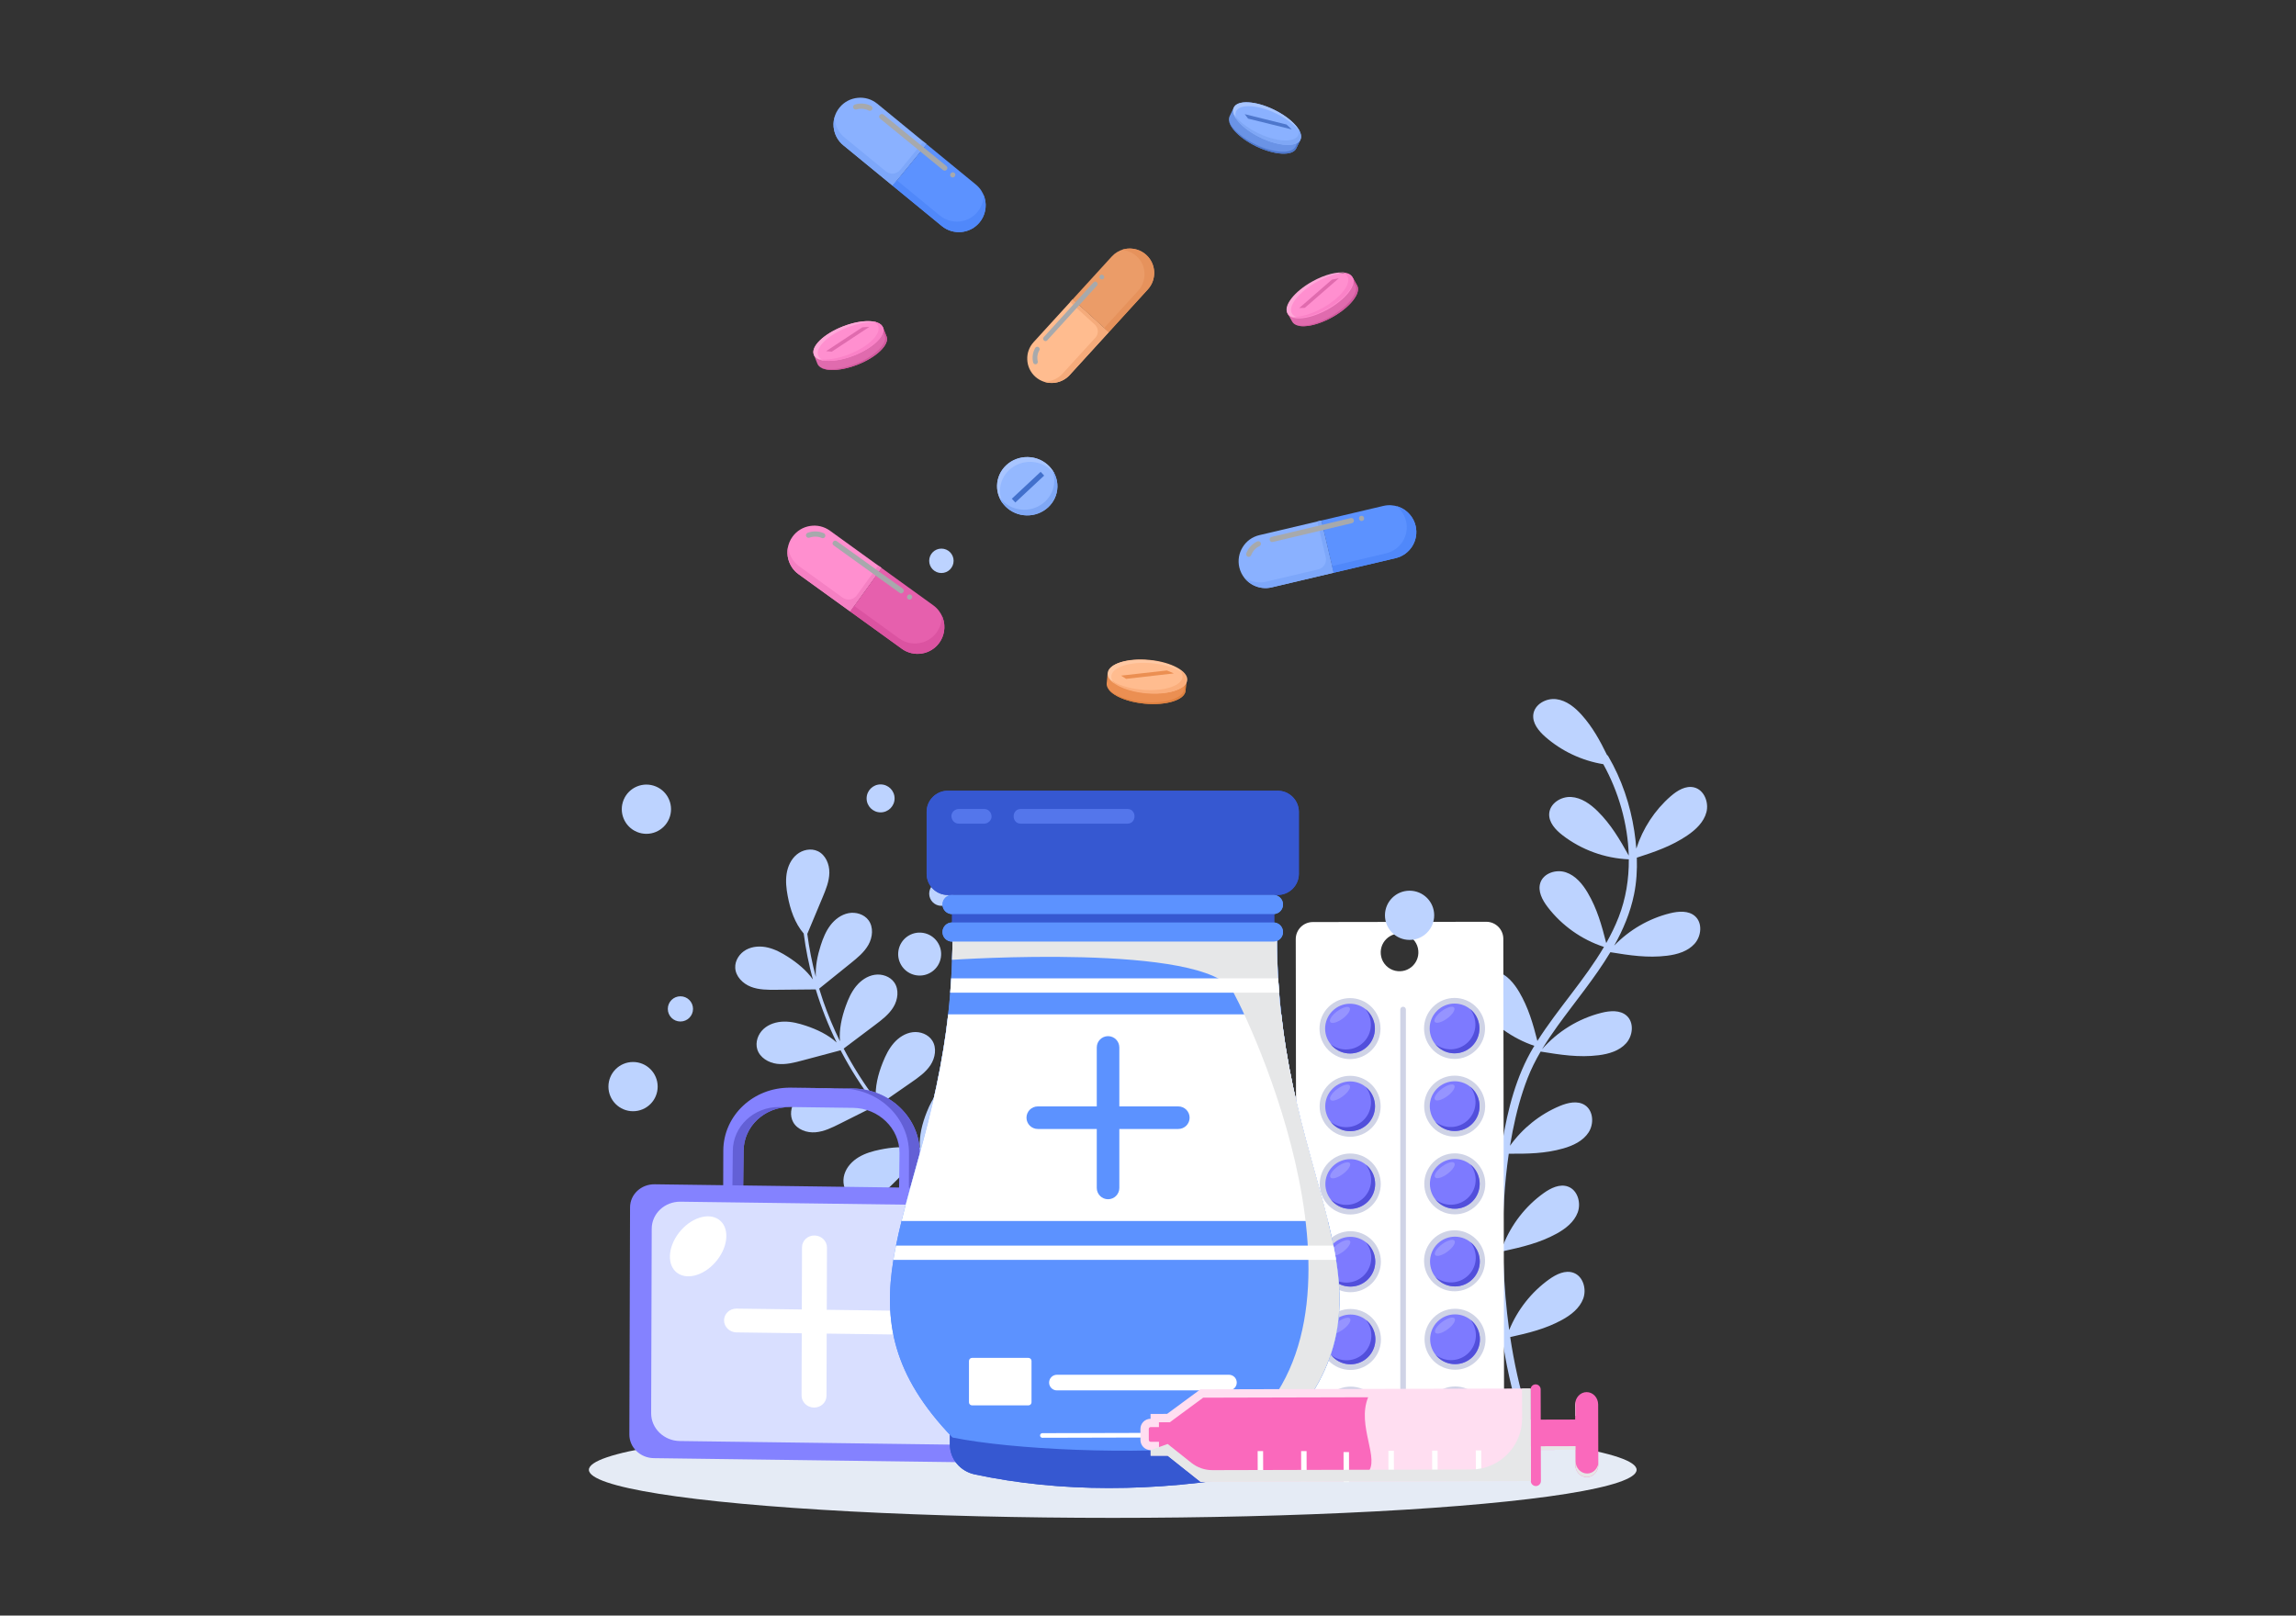 <?xml version="1.0" encoding="utf-8"?>
<svg xmlns="http://www.w3.org/2000/svg" enable-background="new 0 0 1364 960" id="Layer_1" version="1.1" viewBox="0 0 1364 960" x="0px" y="0px">
<rect x="0" y="0" width="1364" height="960" fill="#333333" stroke="none"/>
<ellipse cx="546.497" cy="566.987" fill="#BDD3FF" rx="12.767" ry="12.767" transform="matrix(0.16 -0.987 0.987 0.16 -100.708 1015.606)"/>
<path d="M552.01,531.012c0-4.006,3.247-7.253,7.253-7.253s7.253,3.248,7.253,7.253c0,4.006-3.248,7.253-7.253,7.253&#xD;&#xA;	S552.01,535.018,552.01,531.012z" fill="#BDD3FF"/>
<path d="M552.01,333.246c0-4.006,3.247-7.253,7.253-7.253s7.253,3.248,7.253,7.253c0,4.006-3.248,7.254-7.253,7.254&#xD;&#xA;	S552.01,337.252,552.01,333.246z" fill="#BDD3FF"/>
<path d="M845.25,769.966c0.087-6.098,6.528-10.61,12.612-10.471c6.084,0.138,11.579,3.725,16.097,7.834&#xD;&#xA;	c7.308,6.646,12.54,14.25,17.656,22.436c-1.219-9.08-2.108-18.203-2.709-27.322c-0.397-6.031-0.66-12.076-0.794-18.126&#xD;&#xA;	c-13.712-0.288-27.32-4.76-38.506-12.701c-4.24-3.011-8.469-7.206-8.381-12.404c0.102-6.074,6.543-10.586,12.617-10.464&#xD;&#xA;	c6.074,0.122,11.549,3.681,16.049,7.762c7.554,6.853,12.873,14.741,18.147,23.236c-0.2-18.649,0.912-37.322,3.637-55.758&#xD;&#xA;	c-13.273-2.543-25.772-9.053-35.413-18.528c-3.709-3.644-7.221-8.457-6.31-13.576c1.064-5.98,8.14-9.414,14.117-8.329&#xD;&#xA;	c5.977,1.083,10.82,5.464,14.615,10.208c6.15,7.685,10.091,15.992,13.829,24.854c3.179-19.388,8.251-39.207,18.362-56.12&#xD;&#xA;	c0.21-0.352,0.437-0.695,0.65-1.045c-12.946-4.373-24.55-12.672-32.832-23.546c-3.151-4.137-5.939-9.402-4.307-14.338&#xD;&#xA;	c1.908-5.768,9.401-8.156,15.162-6.23c5.761,1.925,9.928,6.953,13.007,12.189c5.426,9.226,8.162,18.807,10.772,29.025&#xD;&#xA;	c12.212-19.218,28.021-36.267,39.553-55.874c-13.215-4.311-25.077-12.7-33.502-23.761c-3.151-4.136-5.94-9.401-4.307-14.338&#xD;&#xA;	c1.907-5.767,9.4-8.155,15.161-6.229c5.761,1.925,9.929,6.953,13.008,12.189c5.572,9.474,8.307,19.322,10.981,29.851&#xD;&#xA;	c2.795-4.951,5.306-10.071,7.4-15.442c4.24-10.875,6.11-22.552,6.022-34.32c-14.21-0.576-28.21-5.658-39.453-14.372&#xD;&#xA;	c-4.109-3.185-8.16-7.555-7.854-12.746c0.357-6.064,6.983-10.302,13.045-9.925c6.063,0.377,11.385,4.162,15.708,8.428&#xD;&#xA;	c7.93,7.824,13.143,16.767,18.514,26.399c-0.537-18.987-6.121-38.087-15.124-54.319c-12.733-2.089-24.867-7.797-34.546-16.337&#xD;&#xA;	c-3.899-3.441-7.663-8.059-7.028-13.219c0.742-6.03,7.625-9.837,13.651-9.075c6.026,0.763,11.097,4.878,15.14,9.412&#xD;&#xA;	c6.45,7.231,10.796,15.178,14.943,23.675c0.295,0.192,0.564,0.459,0.782,0.83c7.972,13.643,13.096,28.871,15.48,44.473&#xD;&#xA;	c0.525,3.441,0.928,6.917,1.2,10.407c3.822-11.957,10.934-22.859,20.404-31.105c3.921-3.415,8.994-6.541,14.026-5.236&#xD;&#xA;	c5.88,1.526,8.753,8.847,7.208,14.721c-1.544,5.875-6.29,10.362-11.313,13.778c-9.371,6.369-19.333,9.759-30.028,13.222&#xD;&#xA;	c0.248,7.343-0.187,14.702-1.665,21.89c-2.237,10.885-6.471,20.886-11.783,30.363c8.976-9.331,20.609-16.1,33.182-19.208&#xD;&#xA;	c5.048-1.248,10.987-1.716,14.87,1.743c4.534,4.041,3.749,11.866-0.306,16.389c-4.055,4.522-10.325,6.348-16.354,7.095&#xD;&#xA;	c-11.553,1.428-22.227-0.227-33.665-2.09c-9.214,15.375-21.025,29.462-31.389,43.853c-3.262,4.53-6.372,9.118-9.219,13.85&#xD;&#xA;	c9.223-10.613,21.751-18.319,35.398-21.713c5.046-1.254,10.985-1.73,14.872,1.724c4.54,4.036,3.765,11.862-0.285,16.389&#xD;&#xA;	c-4.049,4.528-10.317,6.363-16.345,7.116c-11.813,1.477-22.712-0.274-34.451-2.172c-2.979,5.078-5.633,10.336-7.793,15.902&#xD;&#xA;	c-3.95,10.18-6.738,20.796-8.853,31.497c-0.563,2.846-1.072,5.702-1.544,8.566c7.409-10.376,17.728-18.672,29.49-23.604&#xD;&#xA;	c4.795-2.011,10.592-3.387,14.959-0.567c5.104,3.295,5.533,11.148,2.222,16.24c-3.311,5.093-9.224,7.864-15.067,9.529&#xD;&#xA;	c-10.794,3.077-21.222,3.195-32.343,3.129c-2.66,18.012-3.626,36.308-3.402,54.513c4.835-12.397,13.309-23.364,24.136-31.105&#xD;&#xA;	c4.23-3.024,9.578-5.652,14.462-3.871c5.706,2.081,7.867,9.643,5.767,15.343c-2.099,5.701-7.25,9.714-12.578,12.633&#xD;&#xA;	c-10.11,5.539-20.535,7.95-31.729,10.418c0.049,2.413,0.112,4.826,0.2,7.234c0.487,13.218,1.573,26.463,3.391,39.604&#xD;&#xA;	c4.894-12.001,13.21-22.601,23.758-30.141c4.23-3.024,9.577-5.651,14.462-3.871c5.707,2.081,7.867,9.644,5.768,15.344&#xD;&#xA;	c-2.099,5.7-7.251,9.713-12.579,12.632c-9.832,5.387-19.961,7.815-30.805,10.215c2.252,14.955,5.477,29.756,9.891,44.2&#xD;&#xA;	c0.919,3.009-3.811,4.228-4.728,1.225c-4.457-14.586-7.683-29.541-9.946-44.641c-13.776-0.304-27.462-4.829-38.72-12.854&#xD;&#xA;	C849.425,779.408,845.177,775.185,845.25,769.966z" fill="#BDD3FF"/>
<path d="M580.024,647.755c-2.373-3.746-7.159-5.556-11.556-5.032c-4.397,0.525-8.365,3.102-11.285,6.433&#xD;&#xA;	c-2.919,3.332-4.895,7.383-6.545,11.496c-2.73,6.807-4.658,14.181-4.182,21.439c-7.953-7.252-15.346-15.123-22.102-23.521&#xD;&#xA;	c-0.615-0.764-1.215-1.539-1.819-2.31c6.307-4.38,12.614-8.76,18.921-13.14c4.208-2.922,8.521-5.95,11.335-10.234&#xD;&#xA;	c2.814-4.284,3.807-10.18,1.062-14.514c-2.373-3.746-7.159-5.556-11.557-5.031c-4.398,0.524-8.365,3.102-11.285,6.433&#xD;&#xA;	c-2.919,3.331-4.895,7.382-6.545,11.496c-2.816,7.021-4.781,14.647-4.132,22.125c-7.211-9.546-13.62-19.692-19.135-30.306&#xD;&#xA;	c6.22-4.683,12.439-9.366,18.66-14.05c4.092-3.082,8.286-6.274,10.934-10.662c2.647-4.389,3.414-10.318,0.505-14.544&#xD;&#xA;	c-2.515-3.653-7.366-5.277-11.74-4.584c-4.374,0.693-8.24,3.421-11.029,6.862c-2.79,3.441-4.609,7.565-6.1,11.739&#xD;&#xA;	c-2.386,6.682-4.008,13.868-3.429,20.88c-3.813-7.768-7.162-15.764-9.993-23.944c-0.838-2.422-1.614-4.863-2.359-7.314&#xD;&#xA;	c6.238-5.027,12.476-10.054,18.714-15.082c3.989-3.215,8.076-6.543,10.578-11.017c2.502-4.473,3.074-10.425,0.028-14.553&#xD;&#xA;	c-2.634-3.568-7.535-5.032-11.884-4.195c-4.349,0.836-8.124,3.69-10.798,7.221c-2.675,3.531-4.358,7.713-5.711,11.934&#xD;&#xA;	c-1.934,6.031-3.238,12.441-2.923,18.718c-2.23-8.398-3.92-16.937-5.051-25.559c3.014-7.206,6.028-14.413,9.042-21.619&#xD;&#xA;	c1.978-4.729,3.988-9.605,4.061-14.734c0.072-5.129-2.255-10.639-6.894-12.82c-4.011-1.885-9.016-0.839-12.441,1.969&#xD;&#xA;	c-3.425,2.807-5.385,7.117-6.058,11.499c-0.673,4.382-0.164,8.863,0.653,13.222c1.506,8.033,4.223,16.128,9.52,22.29&#xD;&#xA;	c0.002,0.029-0.001,0.054,0.003,0.083c1.187,9.179,3.01,18.266,5.43,27.19c-3.785-5.396-9.106-9.756-14.692-13.358&#xD;&#xA;	c-3.726-2.402-7.681-4.565-11.99-5.596c-4.309-1.031-9.037-0.841-12.928,1.273c-3.892,2.114-6.749,6.356-6.518,10.784&#xD;&#xA;	c0.267,5.123,4.488,9.359,9.262,11.228c4.774,1.869,10.045,1.846,15.168,1.798c7.803-0.072,15.606-0.146,23.408-0.219&#xD;&#xA;	c3.285,10.832,7.454,21.395,12.438,31.563c-5.129-4.674-11.689-7.78-18.328-9.994c-4.204-1.402-8.571-2.515-12.999-2.443&#xD;&#xA;	c-4.428,0.071-8.961,1.431-12.204,4.446c-3.244,3.015-4.96,7.836-3.638,12.069c1.529,4.897,6.667,7.953,11.753,8.578&#xD;&#xA;	c5.087,0.625,10.185-0.707,15.136-2.026c7.535-2.009,15.07-4.017,22.605-6.026c0.165,0.316,0.322,0.635,0.488,0.951&#xD;&#xA;	c5.448,10.336,11.738,20.22,18.771,29.54c-6.367-4.462-14.27-6.494-22.043-7.415c-4.399-0.522-8.9-0.727-13.221,0.241&#xD;&#xA;	c-4.322,0.969-8.483,3.219-11.05,6.829c-2.567,3.611-3.271,8.681-1.121,12.56c2.487,4.487,8.136,6.438,13.242,6.019&#xD;&#xA;	c5.106-0.419,9.829-2.757,14.408-5.053c7.196-3.608,14.392-7.215,21.587-10.822c0.1,0.129,0.202,0.256,0.302,0.384l-0.073,0.216&#xD;&#xA;	c0.053-0.036,0.104-0.073,0.157-0.109c6.995,8.954,14.692,17.355,23.027,25.087c-6.835-1.435-14.113-0.821-21.015,0.602&#xD;&#xA;	c-4.421,0.912-8.838,2.161-12.707,4.487s-7.172,5.839-8.497,10.153s-0.383,9.439,2.939,12.496c3.842,3.536,9.929,3.605,14.732,1.557&#xD;&#xA;	c4.804-2.048,8.622-5.826,12.314-9.517c5.245-5.243,10.489-10.486,15.734-15.728c0.185-0.128,0.37-0.257,0.555-0.385&#xD;&#xA;	c9.404,8.271,19.547,15.681,30.309,22.085c1.137,0.677,2.411-0.97,1.259-1.655c-10.581-6.296-20.552-13.562-29.806-21.654&#xD;&#xA;	c5.984-4.155,11.967-8.31,17.95-12.466c4.207-2.922,8.521-5.95,11.335-10.234C581.776,657.984,582.769,652.089,580.024,647.755z" fill="#BDD3FF"/>
<ellipse cx="661.057" cy="873.383" fill="#E5EBF5" rx="311.21" ry="28.563"/>
<path d="M546.314,715.969l-116.71-1.545l0.094-30.708c0.065-20.909,17.947-37.684,39.862-37.394l37.219,0.493&#xD;&#xA;	c21.915,0.291,39.694,17.538,39.63,38.447L546.314,715.969z M441.479,706.75l92.627,1.227l0.261-22.875&#xD;&#xA;	c0.045-14.574-12.348-26.596-27.624-26.799l-37.218-0.493c-15.276-0.202-27.741,11.491-27.785,26.065L441.479,706.75z" fill="#8482FF"/>
<path d="M506.779,646.815l-37.219-0.493c-0.591-0.008-1.167,0.045-1.753,0.062l32.577,0.431&#xD;&#xA;	c21.915,0.291,39.694,17.538,39.63,38.446l-0.094,30.624l6.394,0.084l0.095-30.708C546.472,664.352,528.694,647.105,506.779,646.815&#xD;&#xA;	z" fill="#6360D6"/>
<path d="M467.771,657.871l-4.642-0.062c-15.276-0.202-27.74,11.491-27.784,26.065l-0.261,22.875l92.628,1.227&#xD;&#xA;	l0.001-0.085l-86.232-1.142l0.26-22.875C441.783,669.865,453.311,658.549,467.771,657.871z" fill="#6360D6"/>
<path d="M623.283,719.504l-0.422,137.389c-0.021,6.999-5.985,12.594-13.321,12.497l-31.392-0.416l0.498-162.733&#xD;&#xA;	l31.392,0.416C617.374,706.753,623.304,712.505,623.283,719.504z" fill="#6360D6"/>
<path d="M600.948,718.338l-0.426,139.128c-0.021,6.519-5.575,11.729-12.408,11.638L388.4,866.459&#xD;&#xA;	c-8.039-0.107-14.537-6.41-14.514-14.079l0.414-134.961c0.023-7.669,6.559-13.8,14.598-13.693l199.714,2.645&#xD;&#xA;	C595.445,706.462,600.968,711.82,600.948,718.338z" fill="#8482FF"/>
<path d="M570.405,858.491l-166.548-2.206c-9.429-0.125-17.05-7.518-17.022-16.514l0.336-109.639&#xD;&#xA;	c0.028-8.996,7.693-16.186,17.122-16.062l166.548,2.207c9.429,0.125,17.049,7.518,17.022,16.513l-0.336,109.64&#xD;&#xA;	C587.499,851.425,579.833,858.616,570.405,858.491z" fill="#D9DFFF"/>
<path d="M529.932,778.819l-38.766-0.514l0.113-36.985c0.012-3.898-3.303-7.113-7.388-7.167&#xD;&#xA;	c-4.087-0.054-7.42,3.073-7.431,6.971l-0.113,36.986l-38.767-0.514c-4.087-0.054-7.42,3.073-7.432,6.971&#xD;&#xA;	c-0.012,3.897,3.302,7.113,7.389,7.168l38.766,0.513l-0.113,36.985c-0.012,3.898,3.302,7.113,7.389,7.167&#xD;&#xA;	c4.086,0.054,7.42-3.073,7.431-6.97l0.114-36.986l38.767,0.513c4.085,0.054,7.418-3.073,7.43-6.971&#xD;&#xA;	C537.33,782.087,534.016,778.873,529.932,778.819z" fill="#FFFFFF"/>
<path d="M426.122,748.67c6.798-8.771,7.215-19.5,0.931-23.964c-6.285-4.463-16.89-0.971-23.688,7.799&#xD;&#xA;	c-6.798,8.771-7.215,19.5-0.93,23.964C408.718,760.933,419.324,757.441,426.122,748.67z" fill="#FFFFFF"/>
<path d="M882.927,547.736l-103.025,0.162c-5.603,0.009-10.138,4.558-10.129,10.161l0.458,291.319&#xD;&#xA;	c0.02,12.444,10.123,22.517,22.568,22.497l78.25-0.123c12.444-0.019,22.517-10.123,22.497-22.568l-0.458-291.319&#xD;&#xA;	C893.079,552.262,888.53,547.727,882.927,547.736z M828.895,576.849c-4.106-0.915-7.422-4.222-8.349-8.325&#xD;&#xA;	c-1.839-8.137,5.265-15.281,13.438-13.492c4.119,0.902,7.447,4.219,8.363,8.334C844.164,571.534,837.039,578.664,828.895,576.849z" fill="#FFFFFF"/>
<path d="M789.219,624.048c-7.088-7.065-7.105-18.539-0.04-25.626c7.065-7.087,18.538-7.105,25.626-0.04&#xD;&#xA;	c7.088,7.065,7.106,18.539,0.04,25.626C807.779,631.096,796.306,631.114,789.219,624.048z" fill="#CFD3E6"/>
<path d="M791.574,621.685c-5.782-5.764-5.797-15.125-0.033-20.907c5.765-5.783,15.125-5.797,20.908-0.033&#xD;&#xA;	c5.783,5.765,5.797,15.125,0.033,20.907C806.717,627.435,797.357,627.45,791.574,621.685z" fill="#7D7AFF"/>
<path d="M812.449,600.745c-0.403-0.402-0.828-0.769-1.263-1.115c4.63,5.797,4.275,14.269-1.086,19.648&#xD;&#xA;	c-5.362,5.379-13.833,5.76-19.644,1.148c0.347,0.435,0.716,0.858,1.119,1.26c5.783,5.764,15.143,5.75,20.907-0.033&#xD;&#xA;	C818.246,615.87,818.231,606.51,812.449,600.745z" fill="#524FDB"/>
<path d="M797.641,605.274c-3.172,2.339-6.468,3.253-7.359,2.043c-0.892-1.21,0.955-4.088,4.128-6.426&#xD;&#xA;	c3.172-2.339,6.468-3.253,7.36-2.043C802.661,600.058,800.813,602.935,797.641,605.274z" fill="#9694FF"/>
<path d="M851.321,623.951c-7.088-7.065-7.105-18.539-0.04-25.626c7.065-7.088,18.538-7.106,25.626-0.04&#xD;&#xA;	s7.105,18.539,0.04,25.626C869.882,630.998,858.409,631.016,851.321,623.951z" fill="#CFD3E6"/>
<path d="M853.677,621.588c-5.782-5.764-5.797-15.125-0.033-20.907c5.765-5.783,15.125-5.797,20.907-0.033&#xD;&#xA;	c5.783,5.764,5.797,15.125,0.033,20.907C868.82,627.337,859.459,627.352,853.677,621.588z" fill="#7D7AFF"/>
<path d="M874.551,600.647c-0.403-0.402-0.828-0.769-1.263-1.115c4.63,5.797,4.275,14.269-1.086,19.647&#xD;&#xA;	c-5.363,5.379-13.833,5.76-19.644,1.148c0.347,0.435,0.716,0.858,1.118,1.26c5.783,5.765,15.143,5.75,20.908-0.033&#xD;&#xA;	C880.349,615.772,880.334,606.412,874.551,600.647z" fill="#524FDB"/>
<path d="M859.743,605.176c-3.173,2.339-6.468,3.253-7.36,2.043c-0.892-1.211,0.956-4.088,4.128-6.426&#xD;&#xA;	c3.172-2.339,6.467-3.253,7.36-2.043C864.764,599.961,862.916,602.837,859.743,605.176z" fill="#9694FF"/>
<path d="M789.291,670.222c-7.088-7.066-7.106-18.539-0.04-25.626c7.065-7.088,18.538-7.106,25.626-0.04&#xD;&#xA;	c7.088,7.065,7.106,18.538,0.04,25.626C807.852,677.269,796.378,677.287,789.291,670.222z" fill="#CFD3E6"/>
<path d="M791.646,667.858c-5.782-5.764-5.797-15.125-0.033-20.907c5.765-5.783,15.125-5.797,20.908-0.033&#xD;&#xA;	c5.783,5.764,5.797,15.125,0.033,20.907C806.79,673.608,797.429,673.623,791.646,667.858z" fill="#7D7AFF"/>
<path d="M812.521,646.918c-0.403-0.402-0.828-0.769-1.263-1.115c4.63,5.797,4.275,14.268-1.086,19.648&#xD;&#xA;	c-5.362,5.379-13.833,5.76-19.644,1.148c0.347,0.434,0.716,0.857,1.119,1.26c5.783,5.765,15.143,5.75,20.907-0.033&#xD;&#xA;	C818.319,662.043,818.304,652.682,812.521,646.918z" fill="#524FDB"/>
<path d="M797.713,651.447c-3.172,2.339-6.467,3.253-7.359,2.043c-0.892-1.211,0.956-4.088,4.128-6.426&#xD;&#xA;	c3.172-2.339,6.467-3.254,7.36-2.043C802.734,646.231,800.885,649.108,797.713,651.447z" fill="#9694FF"/>
<path d="M851.394,670.124c-7.087-7.066-7.105-18.539-0.04-25.626c7.065-7.087,18.538-7.106,25.626-0.04&#xD;&#xA;	s7.106,18.538,0.04,25.626C869.954,677.171,858.481,677.189,851.394,670.124z" fill="#CFD3E6"/>
<path d="M853.749,667.761c-5.782-5.764-5.797-15.125-0.033-20.907c5.764-5.783,15.125-5.797,20.907-0.033&#xD;&#xA;	c5.783,5.764,5.797,15.124,0.033,20.907C868.892,673.511,859.532,673.525,853.749,667.761z" fill="#7D7AFF"/>
<path d="M874.624,646.82c-0.403-0.402-0.828-0.769-1.263-1.115c4.63,5.797,4.275,14.268-1.086,19.647&#xD;&#xA;	c-5.363,5.379-13.833,5.76-19.644,1.148c0.347,0.435,0.716,0.858,1.119,1.26c5.783,5.764,15.143,5.75,20.908-0.033&#xD;&#xA;	C880.421,661.945,880.406,652.585,874.624,646.82z" fill="#524FDB"/>
<path d="M859.816,651.349c-3.172,2.338-6.467,3.253-7.36,2.043c-0.892-1.21,0.956-4.088,4.128-6.426&#xD;&#xA;	c3.172-2.339,6.467-3.254,7.36-2.043C864.836,646.134,862.988,649.011,859.816,651.349z" fill="#9694FF"/>
<path d="M789.363,716.395c-7.087-7.066-7.105-18.539-0.04-25.626c7.065-7.088,18.538-7.105,25.626-0.04&#xD;&#xA;	c7.088,7.065,7.106,18.538,0.04,25.626C807.924,723.442,796.451,723.46,789.363,716.395z" fill="#CFD3E6"/>
<path d="M791.719,714.032c-5.782-5.764-5.797-15.125-0.033-20.907c5.764-5.783,15.125-5.797,20.908-0.033&#xD;&#xA;	c5.783,5.764,5.797,15.125,0.033,20.907C806.862,719.781,797.502,719.796,791.719,714.032z" fill="#7D7AFF"/>
<path d="M812.594,693.091c-0.404-0.402-0.828-0.769-1.263-1.115c4.63,5.797,4.276,14.268-1.086,19.647&#xD;&#xA;	c-5.362,5.379-13.833,5.76-19.644,1.147c0.348,0.435,0.716,0.858,1.119,1.26c5.783,5.764,15.143,5.75,20.907-0.033&#xD;&#xA;	C818.391,708.216,818.376,698.856,812.594,693.091z" fill="#524FDB"/>
<path d="M797.785,697.62c-3.172,2.338-6.467,3.253-7.359,2.042c-0.892-1.21,0.955-4.088,4.128-6.426&#xD;&#xA;	c3.172-2.339,6.467-3.254,7.36-2.043C802.806,692.404,800.958,695.282,797.785,697.62z" fill="#9694FF"/>
<path d="M851.466,716.297c-7.087-7.066-7.105-18.539-0.04-25.626c7.065-7.088,18.539-7.105,25.626-0.04&#xD;&#xA;	c7.088,7.065,7.106,18.538,0.04,25.626C870.027,723.345,858.554,723.363,851.466,716.297z" fill="#CFD3E6"/>
<path d="M853.822,713.934c-5.782-5.764-5.797-15.125-0.033-20.907c5.765-5.783,15.125-5.797,20.907-0.033&#xD;&#xA;	c5.783,5.764,5.798,15.125,0.033,20.907C868.965,719.684,859.604,719.699,853.822,713.934z" fill="#7D7AFF"/>
<path d="M874.696,692.994c-0.403-0.402-0.828-0.769-1.263-1.115c4.63,5.797,4.276,14.268-1.086,19.647&#xD;&#xA;	c-5.363,5.379-13.833,5.76-19.644,1.148c0.347,0.435,0.716,0.858,1.119,1.26c5.783,5.764,15.143,5.75,20.908-0.033&#xD;&#xA;	C880.494,708.119,880.479,698.758,874.696,692.994z" fill="#524FDB"/>
<path d="M859.888,697.523c-3.172,2.338-6.467,3.253-7.36,2.043c-0.892-1.211,0.956-4.088,4.128-6.426&#xD;&#xA;	c3.172-2.339,6.467-3.254,7.36-2.043C864.909,692.307,863.061,695.184,859.888,697.523z" fill="#9694FF"/>
<path d="M789.436,762.568c-7.087-7.065-7.106-18.539-0.04-25.626c7.065-7.088,18.539-7.106,25.626-0.04&#xD;&#xA;	c7.088,7.065,7.106,18.539,0.04,25.626C807.997,769.615,796.524,769.633,789.436,762.568z" fill="#CFD3E6"/>
<path d="M791.792,760.205c-5.782-5.764-5.797-15.125-0.033-20.907c5.764-5.782,15.125-5.797,20.908-0.033&#xD;&#xA;	c5.783,5.765,5.797,15.125,0.033,20.908C806.935,765.954,797.574,765.969,791.792,760.205z" fill="#7D7AFF"/>
<path d="M812.666,739.265c-0.404-0.402-0.828-0.769-1.263-1.115c4.63,5.796,4.275,14.268-1.086,19.647&#xD;&#xA;	c-5.362,5.379-13.833,5.76-19.644,1.148c0.347,0.434,0.716,0.858,1.119,1.26c5.783,5.764,15.143,5.749,20.907-0.033&#xD;&#xA;	C818.464,754.39,818.449,745.029,812.666,739.265z" fill="#524FDB"/>
<path d="M797.858,743.793c-3.172,2.339-6.467,3.253-7.359,2.043c-0.892-1.211,0.955-4.088,4.128-6.426&#xD;&#xA;	c3.172-2.338,6.468-3.253,7.36-2.043C802.879,738.578,801.03,741.455,797.858,743.793z" fill="#9694FF"/>
<ellipse cx="864.332" cy="749.637" fill="#CFD3E6" rx="18.12" ry="18.12" transform="matrix(0.544 -0.839 0.839 0.544 -235.025 1066.559)"/>
<path d="M853.894,760.108c-5.782-5.765-5.797-15.125-0.033-20.908c5.764-5.782,15.125-5.797,20.907-0.033&#xD;&#xA;	c5.783,5.764,5.797,15.125,0.033,20.908C869.038,765.857,859.677,765.872,853.894,760.108z" fill="#7D7AFF"/>
<path d="M874.769,739.167c-0.404-0.402-0.828-0.769-1.263-1.115c4.63,5.796,4.276,14.268-1.086,19.647&#xD;&#xA;	c-5.363,5.379-13.833,5.76-19.644,1.148c0.347,0.435,0.716,0.858,1.119,1.26c5.783,5.764,15.143,5.749,20.908-0.033&#xD;&#xA;	C880.566,754.292,880.552,744.931,874.769,739.167z" fill="#524FDB"/>
<path d="M859.961,743.696c-3.172,2.339-6.468,3.253-7.36,2.043c-0.892-1.211,0.956-4.088,4.128-6.427&#xD;&#xA;	c3.172-2.338,6.467-3.253,7.36-2.043C864.981,738.48,863.133,741.357,859.961,743.696z" fill="#9694FF"/>
<ellipse cx="802.302" cy="795.908" fill="#CFD3E6" rx="18.121" ry="18.12" transform="matrix(1 -0.001 0.001 1 -0.821 0.829)"/>
<path d="M791.864,806.378c-5.782-5.764-5.797-15.125-0.033-20.907c5.764-5.783,15.125-5.797,20.908-0.033&#xD;&#xA;	c5.783,5.764,5.797,15.125,0.033,20.907C807.007,812.127,797.647,812.142,791.864,806.378z" fill="#7D7AFF"/>
<path d="M812.739,785.438c-0.404-0.402-0.828-0.769-1.263-1.115c4.63,5.796,4.276,14.268-1.086,19.647&#xD;&#xA;	c-5.362,5.379-13.833,5.76-19.644,1.148c0.347,0.434,0.716,0.857,1.119,1.26c5.782,5.764,15.143,5.75,20.907-0.033&#xD;&#xA;	C818.536,800.563,818.521,791.202,812.739,785.438z" fill="#524FDB"/>
<path d="M797.931,789.967c-3.172,2.339-6.467,3.253-7.359,2.043c-0.892-1.211,0.955-4.088,4.128-6.427&#xD;&#xA;	c3.172-2.338,6.468-3.253,7.36-2.043C802.951,784.751,801.103,787.628,797.931,789.967z" fill="#9694FF"/>
<path d="M851.611,808.644c-7.087-7.065-7.106-18.539-0.04-25.626c7.065-7.087,18.538-7.105,25.626-0.04&#xD;&#xA;	c7.087,7.065,7.106,18.539,0.04,25.626C870.172,815.691,858.699,815.709,851.611,808.644z" fill="#CFD3E6"/>
<path d="M853.967,806.28c-5.782-5.764-5.797-15.125-0.033-20.907c5.764-5.783,15.125-5.797,20.907-0.033&#xD;&#xA;	c5.783,5.764,5.797,15.125,0.033,20.907C869.11,812.03,859.749,812.045,853.967,806.28z" fill="#7D7AFF"/>
<path d="M874.842,785.34c-0.404-0.402-0.828-0.769-1.263-1.115c4.63,5.796,4.275,14.268-1.086,19.647&#xD;&#xA;	c-5.363,5.379-13.833,5.76-19.644,1.148c0.347,0.434,0.716,0.857,1.119,1.26c5.783,5.765,15.143,5.75,20.907-0.033&#xD;&#xA;	C880.639,800.465,880.624,791.105,874.842,785.34z" fill="#524FDB"/>
<path d="M860.033,789.869c-3.172,2.339-6.467,3.253-7.36,2.043c-0.892-1.211,0.956-4.088,4.128-6.427&#xD;&#xA;	c3.172-2.338,6.468-3.253,7.36-2.042C865.054,784.653,863.206,787.531,860.033,789.869z" fill="#9694FF"/>
<path d="M789.581,854.914c-7.088-7.065-7.106-18.539-0.04-25.626c7.065-7.087,18.538-7.105,25.626-0.04&#xD;&#xA;	c7.087,7.065,7.105,18.539,0.04,25.626C808.142,861.962,796.669,861.98,789.581,854.914z" fill="#CFD3E6"/>
<path d="M791.937,852.551c-5.782-5.764-5.797-15.125-0.033-20.907c5.764-5.783,15.125-5.797,20.908-0.033&#xD;&#xA;	c5.783,5.765,5.797,15.125,0.033,20.907C807.08,858.301,797.719,858.316,791.937,852.551z" fill="#7D7AFF"/>
<path d="M812.811,831.611c-0.404-0.402-0.828-0.769-1.263-1.115c4.63,5.796,4.276,14.268-1.086,19.647&#xD;&#xA;	c-5.362,5.379-13.833,5.76-19.644,1.148c0.347,0.435,0.716,0.858,1.119,1.26c5.783,5.764,15.143,5.75,20.907-0.033&#xD;&#xA;	C818.609,846.736,818.594,837.376,812.811,831.611z" fill="#524FDB"/>
<path d="M798.003,836.14c-3.172,2.339-6.467,3.253-7.359,2.042c-0.893-1.21,0.955-4.088,4.128-6.426&#xD;&#xA;	c3.172-2.339,6.467-3.253,7.36-2.043C803.024,830.924,801.175,833.801,798.003,836.14z" fill="#9694FF"/>
<path d="M851.684,854.817c-7.087-7.065-7.106-18.539-0.04-25.626c7.065-7.088,18.538-7.106,25.626-0.04&#xD;&#xA;	c7.087,7.065,7.105,18.539,0.04,25.626C870.244,861.864,858.771,861.882,851.684,854.817z" fill="#CFD3E6"/>
<path d="M854.039,852.454c-5.782-5.765-5.797-15.125-0.033-20.907c5.764-5.783,15.125-5.797,20.907-0.033&#xD;&#xA;	c5.783,5.764,5.797,15.125,0.033,20.907C869.182,858.203,859.822,858.218,854.039,852.454z" fill="#7D7AFF"/>
<path d="M874.914,831.513c-0.403-0.402-0.828-0.769-1.263-1.115c4.63,5.797,4.276,14.268-1.086,19.647&#xD;&#xA;	c-5.363,5.379-13.833,5.76-19.644,1.148c0.347,0.434,0.716,0.857,1.119,1.26c5.782,5.764,15.143,5.75,20.908-0.033&#xD;&#xA;	C880.711,846.638,880.697,837.278,874.914,831.513z" fill="#524FDB"/>
<path d="M860.106,836.042c-3.172,2.339-6.467,3.253-7.36,2.043c-0.892-1.211,0.956-4.088,4.128-6.426&#xD;&#xA;	c3.172-2.339,6.468-3.253,7.36-2.043C865.126,830.826,863.278,833.703,860.106,836.042z" fill="#9694FF"/>
<path d="M833.544,857.197L833.544,857.197c0.914,0,1.655-0.741,1.655-1.655V599.871c0-0.914-0.741-1.655-1.655-1.655&#xD;&#xA;	l0,0c-0.914,0-1.655,0.741-1.655,1.655v255.671C831.889,856.456,832.63,857.197,833.544,857.197z" fill="#CFD3E6"/>
<rect fill="#3658D1" height="10.258" width="191.38" x="565.602" y="540.93"/>
<path d="M745.211,876.245c-59.72,10.681-115.712,10.613-166.158-0.143c-8.496-1.812-14.751-9.05-14.751-17.737&#xD;&#xA;	v-13.657h195.467l0.001,13.831C759.769,867.156,753.693,874.728,745.211,876.245z" fill="#3658D1"/>
<path d="M758.617,854.197c-9.397,2.335-20.749,4.056-33.357,5.311c-51.713,5.195-123.593,1.926-159.402-5.311&#xD;&#xA;	c-35.808-37.268-40.945-69.253-35.108-105.558c0.467-2.802,0.963-5.633,1.547-8.492c0.963-4.757,2.072-9.631,3.298-14.592&#xD;&#xA;	c1.605-6.596,3.443-13.366,5.37-20.399c6.625-23.989,14.475-50.692,19.524-82.035c1.08-6.566,2.014-13.366,2.802-20.37&#xD;&#xA;	c0.467-4.232,0.905-8.522,1.225-12.9c0.234-2.801,0.438-5.632,0.584-8.492c0.233-3.619,0.379-7.325,0.496-11.061&#xD;&#xA;	c0.175-4.115,0.262-8.346,0.262-12.637c56.5,0.263,134.012-0.321,192.759,0c0,8.172,0.263,16.051,0.7,23.698&#xD;&#xA;	c0.175,2.86,0.38,5.691,0.613,8.492c0.35,4.378,0.788,8.697,1.255,12.9c0.759,7.033,1.692,13.804,2.743,20.37&#xD;&#xA;	c5.049,31.372,12.899,58.046,19.524,82.035c1.926,7.004,3.765,13.804,5.399,20.399c1.225,4.961,2.335,9.835,3.298,14.592&#xD;&#xA;	c0.584,2.86,1.08,5.691,1.547,8.492C799.503,784.944,794.396,816.929,758.617,854.197z" fill="#5C92FF"/>
<path d="M759.038,469.87H563.077c-6.951,0-12.585,5.634-12.585,12.585v36.761c0,6.95,5.634,12.585,12.585,12.585&#xD;&#xA;	h195.961c6.95,0,12.585-5.634,12.585-12.585v-36.761C771.622,475.504,765.988,469.87,759.038,469.87z" fill="#3658D1"/>
<path d="M788.852,725.555H535.595c1.605-6.596,3.443-13.366,5.37-20.399c6.625-23.989,14.475-50.692,19.524-82.035&#xD;&#xA;	c1.08-6.566,2.014-13.366,2.802-20.37h197.895c0.759,7.033,1.692,13.804,2.743,20.37c5.049,31.372,12.899,58.046,19.524,82.035&#xD;&#xA;	C785.379,712.159,787.217,718.959,788.852,725.555z" fill="#FFFFFF"/>
<path d="M758.609,854.209c-9.398,2.328-20.756,4.045-33.338,5.312c104.284-62.007,22.227-242.532,7.217-270.337&#xD;&#xA;	c-15.733-29.144-166.845-18.847-166.845-18.847l-0.041-0.041c0.164-4.126,0.245-8.334,0.245-12.624&#xD;&#xA;	c56.505,0.245,134.011-0.327,192.762,0C758.609,708.881,842.161,767.143,758.609,854.209z" fill="#E6E7E8"/>
<path d="M756.53,559.508H565.585c-3.135,0-5.676-2.542-5.676-5.677l0,0c0-3.135,2.542-5.677,5.676-5.677H756.53&#xD;&#xA;	c3.135,0,5.677,2.541,5.677,5.677l0,0C762.207,556.966,759.665,559.508,756.53,559.508z" fill="#5C92FF"/>
<path d="M756.53,543.154H565.585c-3.135,0-5.676-2.542-5.676-5.676l0,0c0-3.135,2.542-5.677,5.676-5.677H756.53&#xD;&#xA;	c3.135,0,5.677,2.542,5.677,5.677l0,0C762.207,540.612,759.665,543.154,756.53,543.154z" fill="#5C92FF"/>
<path d="M610.959,835.099h-33.475c-1.017,0-1.842-0.824-1.842-1.842v-24.538c0-1.017,0.825-1.842,1.842-1.842h33.475&#xD;&#xA;	c1.017,0,1.842,0.824,1.842,1.842v24.538C612.8,834.274,611.976,835.099,610.959,835.099z" fill="#FFFFFF"/>
<path d="M730.08,826.197H627.895c-2.565,0-4.645-2.08-4.645-4.645l0,0c0-2.565,2.08-4.645,4.645-4.645H730.08&#xD;&#xA;	c2.565,0,4.645,2.08,4.645,4.645l0,0C734.725,824.117,732.645,826.197,730.08,826.197z" fill="#FFFFFF"/>
<path d="M700.023,657.452h-35.055v-35.055c0-3.695-3.005-6.7-6.701-6.7c-3.695,0-6.701,3.005-6.701,6.7v35.055&#xD;&#xA;	h-35.055c-3.695,0-6.701,3.005-6.701,6.7c0,3.695,3.005,6.7,6.701,6.7h35.055v35.055c0,3.695,3.005,6.7,6.701,6.7&#xD;&#xA;	c3.695,0,6.701-3.005,6.701-6.7v-35.055h35.055c3.694,0,6.699-3.006,6.699-6.7C706.722,660.457,703.717,657.452,700.023,657.452z" fill="#5C92FF"/>
<path d="M793.696,748.639H530.75c0.467-2.802,0.963-5.633,1.547-8.492h259.852&#xD;&#xA;	C792.733,743.007,793.229,745.837,793.696,748.639z" fill="#FFFFFF"/>
<path d="M759.93,589.85H564.516c0.234-2.801,0.438-5.632,0.584-8.492h194.217&#xD;&#xA;	C759.493,584.218,759.697,587.049,759.93,589.85z" fill="#FFFFFF"/>
<path d="M584.705,480.701h-15.131c-2.281,0-4.466,2.006-4.36,4.36c0.106,2.363,1.916,4.36,4.36,4.36h15.131&#xD;&#xA;	c2.281,0,4.466-2.006,4.36-4.36C588.959,482.699,587.15,480.701,584.705,480.701z" fill="#5476EB"/>
<path d="M669.782,480.701h-63.379c-5.612,0-5.621,8.721,0,8.721h63.379&#xD;&#xA;	C675.393,489.422,675.403,480.701,669.782,480.701z" fill="#5476EB"/>
<path d="M523.735,337.51l-18.664,25.841l-30.686-22.163c-3.051-2.204-5.09-5.315-6.02-8.717l-0.018-0.013&#xD;&#xA;	c-1.214-4.482-0.493-9.449,2.449-13.523c2.579-3.571,6.366-5.752,10.401-6.387c4.031-0.666,8.28,0.218,11.851,2.797L523.735,337.51z" fill="#FF8FCF"/>
<path d="M523.735,337.51l-1.979-1.429l-12.774,17.687c-1.947,2.695-5.71,3.302-8.405,1.355l-25.806-18.638&#xD;&#xA;	c-3.051-2.204-5.09-5.315-6.02-8.717l-0.018-0.013c-0.276-1.02-0.439-2.066-0.511-3.119c-0.604,2.597-0.562,5.286,0.125,7.822&#xD;&#xA;	l0.018,0.013c0.929,3.402,2.969,6.513,6.02,8.717l30.686,22.163L523.735,337.51z" fill="#F580C3"/>
<path d="M558.027,381.938c-2.579,3.571-6.366,5.751-10.383,6.4c-4.036,0.635-8.298-0.232-11.869-2.811&#xD;&#xA;	l-30.705-22.176l18.664-25.841l30.704,22.175c5.168,3.733,7.447,9.993,6.317,15.867C560.339,377.792,559.44,379.982,558.027,381.938&#xD;&#xA;	z" fill="#E660AD"/>
<path d="M560.755,375.552c0.647-3.363,0.172-6.852-1.319-9.922c0.062,1.252-0.015,2.514-0.255,3.759&#xD;&#xA;	c-0.416,2.239-1.315,4.429-2.728,6.386c-2.579,3.571-6.366,5.752-10.383,6.4c-4.036,0.635-8.298-0.232-11.869-2.811l-26.745-19.316&#xD;&#xA;	l-2.385,3.303l30.705,22.176c3.571,2.579,7.833,3.446,11.869,2.811c4.017-0.648,7.804-2.829,10.383-6.4&#xD;&#xA;	C559.44,379.982,560.339,377.792,560.755,375.552z" fill="#DB53A1"/>
<path d="M490.254,318.8c0.271-0.837-0.114-1.652-0.913-2.001c-3.037-1.322-6.532-1.341-9.619-0.18&#xD;&#xA;	c-0.763,0.287-1.152,1.327-0.794,2.051c0.391,0.791,1.236,1.101,2.051,0.794c0.167-0.063,0.335-0.123,0.504-0.178&#xD;&#xA;	c0.008-0.003,0.029-0.009,0.047-0.015c0.029-0.007,0.174-0.05,0.187-0.053c0.328-0.086,0.659-0.156,0.994-0.211&#xD;&#xA;	c0.334-0.055,0.671-0.095,1.008-0.12c0.088-0.007,0.177-0.01,0.265-0.016c0.171,0,0.343-0.002,0.514,0.003&#xD;&#xA;	c0.676,0.02,1.344,0.107,2.006,0.241c0.08,0.022,0.16,0.041,0.24,0.062c0.172,0.047,0.343,0.098,0.512,0.154&#xD;&#xA;	c0.339,0.111,0.671,0.24,0.998,0.382C489.001,320.038,490.006,319.569,490.254,318.8z" fill="#A7A9AC"/>
<path d="M536.309,349.778c-13.084-9.411-26.169-18.822-39.253-28.232c-1.624-1.168-3.449,1.349-1.822,2.52&#xD;&#xA;	c13.085,9.411,26.169,18.822,39.253,28.232C536.111,353.466,537.936,350.949,536.309,349.778z" fill="#A7A9AC"/>
<path d="M541.277,353.505c-1.622-1.172-3.446,1.346-1.822,2.52C541.077,357.197,542.901,354.679,541.277,353.505z" fill="#A7A9AC"/>
<path d="M784.957,309.314l7.314,31.026l-36.843,8.686c-3.663,0.863-7.35,0.368-10.53-1.157l-0.021,0.005&#xD;&#xA;	c-4.183-2.016-7.466-5.814-8.619-10.704c-1.011-4.288-0.18-8.577,1.982-12.044c2.136-3.483,5.586-6.116,9.874-7.127L784.957,309.314&#xD;&#xA;	z" fill="#8AB1FF"/>
<path d="M784.957,309.314l-2.376,0.56l5.006,21.236c0.763,3.236-1.242,6.478-4.478,7.241l-30.983,7.304&#xD;&#xA;	c-3.663,0.863-7.35,0.368-10.53-1.156l-0.021,0.005c-0.952-0.458-1.849-1.021-2.693-1.656c1.568,2.157,3.628,3.885,5.995,5.026&#xD;&#xA;	l0.021-0.005c3.18,1.525,6.867,2.02,10.53,1.157l36.843-8.686L784.957,309.314z" fill="#7DA7FA"/>
<path d="M840.991,312.479c1.011,4.287,0.18,8.577-1.96,12.038c-2.162,3.466-5.608,6.12-9.895,7.131l-36.865,8.691&#xD;&#xA;	l-7.314-31.026l36.864-8.691c6.205-1.463,12.429,0.914,16.129,5.613C839.37,308.017,840.437,310.13,840.991,312.479z" fill="#5C92FF"/>
<path d="M837.95,306.236c-2.119-2.691-5.067-4.616-8.363-5.499c0.987,0.773,1.89,1.658,2.675,2.654&#xD;&#xA;	c1.42,1.781,2.487,3.894,3.041,6.243c1.011,4.287,0.18,8.577-1.96,12.038c-2.162,3.466-5.608,6.12-9.895,7.131l-32.111,7.57&#xD;&#xA;	l0.935,3.966l36.865-8.691c4.287-1.011,7.733-3.665,9.895-7.131c2.14-3.461,2.971-7.751,1.96-12.038&#xD;&#xA;	C840.437,310.13,839.371,308.017,837.95,306.236z" fill="#5088FA"/>
<path d="M748.895,322.371c-0.455-0.752-1.323-0.996-2.11-0.619c-2.988,1.43-5.29,4.06-6.433,7.153&#xD;&#xA;	c-0.282,0.765,0.249,1.739,1.03,1.943c0.854,0.223,1.641-0.214,1.943-1.03c0.062-0.167,0.126-0.334,0.195-0.498&#xD;&#xA;	c0.003-0.008,0.012-0.028,0.019-0.045c0.013-0.026,0.077-0.164,0.083-0.176c0.15-0.304,0.314-0.6,0.491-0.889&#xD;&#xA;	c0.177-0.289,0.367-0.57,0.569-0.841c0.053-0.071,0.109-0.14,0.161-0.211c0.112-0.13,0.223-0.26,0.339-0.386&#xD;&#xA;	c0.458-0.498,0.961-0.946,1.495-1.359c0.068-0.046,0.136-0.094,0.204-0.14c0.148-0.099,0.299-0.195,0.452-0.286&#xD;&#xA;	c0.306-0.183,0.621-0.35,0.943-0.504C749.01,324.13,749.313,323.063,748.895,322.371z" fill="#A7A9AC"/>
<path d="M802.463,307.841c-15.68,3.729-31.36,7.458-47.04,11.187c-1.946,0.463-1.238,3.491,0.712,3.027&#xD;&#xA;	c15.68-3.729,31.36-7.458,47.04-11.188C805.121,310.405,804.413,307.377,802.463,307.841z" fill="#A7A9AC"/>
<path d="M808.532,306.525c-1.948,0.458-1.239,3.486,0.712,3.027C811.192,309.094,810.483,306.066,808.532,306.525z" fill="#A7A9AC"/>
<path d="M550.465,85.664l-20.216,24.646l-29.267-24.006c-2.909-2.387-4.754-5.618-5.473-9.07l-0.017-0.014&#xD;&#xA;	c-0.937-4.548,0.088-9.462,3.275-13.347c2.794-3.406,6.707-5.35,10.774-5.736c4.064-0.417,8.251,0.727,11.657,3.52L550.465,85.664z" fill="#8AB1FF"/>
<path d="M550.465,85.664l-1.887-1.548l-13.837,16.869c-2.109,2.571-5.902,2.945-8.473,0.837l-24.612-20.188&#xD;&#xA;	c-2.909-2.387-4.754-5.618-5.473-9.07l-0.017-0.014c-0.213-1.035-0.311-2.089-0.318-3.145c-0.763,2.555-0.885,5.241-0.355,7.815&#xD;&#xA;	l0.017,0.014c0.718,3.453,2.563,6.683,5.473,9.07l29.267,24.006L550.465,85.664z" fill="#7DA7FA"/>
<path d="M581.963,132.115c-2.793,3.406-6.707,5.349-10.757,5.75c-4.068,0.386-8.268-0.741-11.674-3.535&#xD;&#xA;	l-29.284-24.02l20.216-24.646l29.284,24.02c4.929,4.043,6.818,10.432,5.33,16.225C584.525,128.119,583.493,130.249,581.963,132.115z" fill="#5C92FF"/>
<path d="M585.078,125.909c0.853-3.317,0.592-6.828-0.707-9.984c-0.015,1.254-0.17,2.509-0.485,3.737&#xD;&#xA;	c-0.553,2.21-1.585,4.34-3.115,6.206c-2.793,3.406-6.707,5.349-10.757,5.75c-4.067,0.386-8.268-0.741-11.673-3.535l-25.508-20.923&#xD;&#xA;	l-2.584,3.15l29.284,24.02c3.406,2.794,7.606,3.921,11.674,3.535c4.05-0.4,7.963-2.344,10.756-5.75&#xD;&#xA;	C583.493,130.249,584.525,128.119,585.078,125.909z" fill="#5088FA"/>
<path d="M518.197,64.932c0.322-0.819-0.012-1.656-0.789-2.053c-2.95-1.506-6.438-1.74-9.589-0.77&#xD;&#xA;	c-0.779,0.24-1.231,1.253-0.918,1.998c0.341,0.813,1.166,1.175,1.998,0.919c0.171-0.052,0.342-0.102,0.514-0.147&#xD;&#xA;	c0.008-0.002,0.029-0.007,0.048-0.012c0.029-0.005,0.177-0.039,0.19-0.041c0.332-0.065,0.668-0.115,1.004-0.15&#xD;&#xA;	c0.337-0.034,0.675-0.054,1.014-0.058c0.088-0.001,0.177,0.002,0.265,0c0.171,0.01,0.342,0.019,0.513,0.035&#xD;&#xA;	c0.674,0.062,1.335,0.189,1.988,0.363c0.078,0.026,0.157,0.05,0.235,0.077c0.169,0.058,0.336,0.119,0.501,0.185&#xD;&#xA;	c0.332,0.132,0.655,0.281,0.973,0.443C516.87,66.092,517.901,65.685,518.197,64.932z" fill="#A7A9AC"/>
<path d="M562.261,98.682c-12.482-10.197-24.963-20.394-37.445-30.591c-1.549-1.266-3.525,1.135-1.973,2.403&#xD;&#xA;	c12.481,10.197,24.963,20.394,37.445,30.591C561.837,102.351,563.813,99.95,562.261,98.682z" fill="#A7A9AC"/>
<path d="M566.991,102.707c-1.546-1.27-3.522,1.131-1.973,2.403C566.565,106.379,568.54,103.978,566.991,102.707z" fill="#A7A9AC"/>
<path d="M637.248,177.864l21.423,19.55l-23.214,25.44c-2.308,2.529-5.332,4.05-8.503,4.538l-0.013,0.015&#xD;&#xA;	c-4.177,0.633-8.593-0.534-11.969-3.615c-2.961-2.702-4.539-6.35-4.695-10.064c-0.184-3.713,1.056-7.462,3.757-10.423&#xD;&#xA;	L637.248,177.864z" fill="#FFBC8F"/>
<path d="M637.248,177.865l-1.497,1.64l14.663,13.381c2.234,2.039,2.393,5.504,0.354,7.738l-19.522,21.394&#xD;&#xA;	c-2.308,2.529-5.332,4.05-8.503,4.538l-0.013,0.014c-0.95,0.144-1.913,0.182-2.872,0.139c2.285,0.816,4.72,1.056,7.083,0.697&#xD;&#xA;	l0.013-0.015c3.171-0.487,6.195-2.009,8.504-4.538l23.214-25.44L637.248,177.865z" fill="#F5AB7B"/>
<path d="M680.962,151.473c2.961,2.701,4.539,6.35,4.708,10.049c0.156,3.714-1.07,7.476-3.771,10.437l-23.228,25.456&#xD;&#xA;	l-21.423-19.55l23.228-25.455c3.91-4.285,9.805-5.695,14.997-4.065C677.454,148.953,679.34,149.993,680.962,151.473z" fill="#EB9C68"/>
<path d="M675.473,148.345c-2.974-0.933-6.176-0.865-9.105,0.164c1.138,0.074,2.271,0.274,3.372,0.62&#xD;&#xA;	c1.981,0.608,3.867,1.648,5.489,3.128c2.96,2.701,4.539,6.35,4.708,10.049c0.155,3.714-1.07,7.476-3.771,10.437l-20.233,22.173&#xD;&#xA;	l2.738,2.499l23.228-25.456c2.701-2.96,3.927-6.723,3.771-10.437c-0.169-3.699-1.748-7.348-4.708-10.049&#xD;&#xA;	C679.34,149.993,677.454,148.953,675.473,148.345z" fill="#E6925C"/>
<path d="M616.865,206.188c-0.729-0.331-1.505-0.068-1.903,0.619c-1.51,2.608-1.889,5.765-1.159,8.676&#xD;&#xA;	c0.18,0.719,1.08,1.179,1.771,0.93c0.755-0.271,1.123-1.004,0.93-1.771c-0.039-0.157-0.076-0.315-0.109-0.474&#xD;&#xA;	c-0.002-0.008-0.005-0.027-0.009-0.044c-0.003-0.027-0.027-0.163-0.029-0.175c-0.043-0.305-0.073-0.612-0.088-0.92&#xD;&#xA;	c-0.015-0.308-0.017-0.616-0.004-0.924c0.003-0.08,0.01-0.161,0.013-0.241c0.018-0.155,0.034-0.31,0.056-0.464&#xD;&#xA;	c0.088-0.609,0.236-1.203,0.426-1.788c0.028-0.07,0.053-0.141,0.081-0.21c0.06-0.151,0.125-0.3,0.192-0.447&#xD;&#xA;	c0.135-0.295,0.287-0.582,0.449-0.863C617.854,207.45,617.534,206.493,616.865,206.188z" fill="#A7A9AC"/>
<path d="M649.641,167.771c-9.863,10.852-19.726,21.703-29.589,32.555c-1.224,1.347,0.862,3.258,2.089,1.908&#xD;&#xA;	c9.863-10.852,19.726-21.703,29.589-32.555C652.954,168.332,650.868,166.421,649.641,167.771z" fill="#A7A9AC"/>
<path d="M653.525,163.665c-1.228,1.344,0.859,3.254,2.089,1.908C656.841,164.23,654.754,162.319,653.525,163.665z" fill="#A7A9AC"/>
<path d="M526.682,199.948c1.873,4.756-5.806,12.235-17.153,16.705s-22.064,4.238-23.938-0.518&#xD;&#xA;	c-0.28-0.71-2.11-5.357-2.11-5.357s9.609-7.545,19.263-11.348c9.711-3.825,21.842-4.801,21.842-4.801&#xD;&#xA;	S526.411,199.262,526.682,199.948z" fill="#E06BAE"/>
<path d="M523.694,194.713c0.49,1.243,1.669,4.236,1.882,4.777c1.873,4.756-5.806,12.235-17.153,16.705&#xD;&#xA;	c-8.086,3.185-15.848,3.981-20.322,2.455c4.211,2.106,12.629,1.469,21.428-1.997c11.347-4.47,19.027-11.949,17.153-16.705&#xD;&#xA;	c-0.27-0.686-2.096-5.32-2.096-5.32S524.267,194.654,523.694,194.713z" fill="#D1589D"/>
<path d="M524.551,194.541c1.874,4.756-5.806,12.235-17.153,16.705c-11.347,4.47-22.064,4.238-23.938-0.519&#xD;&#xA;	c-1.874-4.756,5.806-12.235,17.153-16.705C511.961,189.553,522.678,189.785,524.551,194.541z" fill="#FF8FCF"/>
<path d="M486.059,211.313c-1.874-4.756,5.806-12.235,17.153-16.705c6.695-2.637,13.169-3.636,17.739-3.036&#xD;&#xA;	c-4.472-1.532-12.243-0.738-20.337,2.45c-11.347,4.47-19.027,11.949-17.153,16.705c0.768,1.95,3.024,3.138,6.199,3.555&#xD;&#xA;	C487.862,213.667,486.596,212.677,486.059,211.313z" fill="#FFA8D9"/>
<path d="M518.785,191.051c1.433,0.62,2.447,1.523,2.913,2.706c1.873,4.756-5.806,12.235-17.153,16.705&#xD;&#xA;	c-6.91,2.722-13.583,3.697-18.171,2.972c4.331,1.875,12.5,1.171,21.025-2.187c11.347-4.47,19.027-11.949,17.153-16.705&#xD;&#xA;	C523.819,192.681,521.73,191.517,518.785,191.051z" fill="#FA82C7"/>
<polygon fill="#E06BAE" points="516.506,194.195 494.116,208.976 490.781,208.656 512.278,194.492"/>
<path d="M806.246,169.661c2.487,4.466-4.135,12.896-14.79,18.829c-10.655,5.933-21.309,7.122-23.796,2.656&#xD;&#xA;	c-0.371-0.666-2.801-5.031-2.801-5.031s8.526-8.751,17.591-13.799c9.119-5.077,21.014-7.651,21.014-7.651&#xD;&#xA;	S805.887,169.017,806.246,169.661z" fill="#E06BAE"/>
<path d="M802.591,164.867c0.65,1.168,2.215,3.978,2.498,4.486c2.487,4.466-4.135,12.896-14.79,18.829&#xD;&#xA;	c-7.592,4.227-15.181,6.044-19.818,5.124c4.453,1.53,12.712-0.216,20.975-4.817c10.655-5.933,17.277-14.363,14.79-18.829&#xD;&#xA;	c-0.359-0.644-2.782-4.995-2.782-4.995S803.152,164.733,802.591,164.867z" fill="#D1589D"/>
<ellipse cx="784.126" cy="175.326" fill="#FF8FCF" rx="22.082" ry="9.256" transform="matrix(0.874 -0.486 0.486 0.874 13.751 403.612)"/>
<path d="M767.486,186.305c-2.487-4.466,4.135-12.897,14.79-18.829c6.287-3.501,12.572-5.348,17.18-5.359&#xD;&#xA;	c-4.635-0.926-12.233,0.89-19.833,5.122c-10.655,5.933-17.277,14.363-14.79,18.829c1.019,1.831,3.413,2.71,6.615,2.702&#xD;&#xA;	C769.585,188.398,768.198,187.585,767.486,186.305z" fill="#FFA8D9"/>
<path d="M797.241,161.887c1.503,0.425,2.627,1.185,3.245,2.296c2.487,4.466-4.135,12.896-14.79,18.829&#xD;&#xA;	c-6.489,3.613-12.974,5.463-17.618,5.351c4.541,1.285,12.545-0.494,20.55-4.952c10.655-5.933,17.277-14.363,14.79-18.829&#xD;&#xA;	C802.446,162.837,800.222,161.959,797.241,161.887z" fill="#FA82C7"/>
<polygon fill="#E06BAE" points="795.398,165.306 775.163,182.922 771.815,183.046 791.247,166.16"/>
<path d="M628.184,289.304c-0.202,9.569-8.392,17.156-18.292,16.947c-9.9-0.209-17.762-8.135-17.56-17.704&#xD;&#xA;	c0.202-9.568,8.391-17.156,18.292-16.947C620.524,271.81,628.386,279.736,628.184,289.304z" fill="#94B8FF"/>
<path d="M594.061,291.388c0.202-9.569,8.392-17.156,18.292-16.947c5.841,0.123,10.972,2.935,14.156,7.183&#xD;&#xA;	c-2.801-5.798-8.823-9.875-15.885-10.024c-9.9-0.209-18.09,7.378-18.292,16.947c-0.083,3.923,1.191,7.568,3.404,10.52&#xD;&#xA;	C594.61,296.738,594.003,294.131,594.061,291.388z" fill="#A8C5FF"/>
<path d="M625.079,279.2c0.854,2.083,1.304,4.36,1.253,6.74c-0.202,9.569-8.392,17.156-18.292,16.947&#xD;&#xA;	c-6.029-0.127-11.299-3.12-14.455-7.599c2.581,6.293,8.869,10.807,16.307,10.964c9.9,0.209,18.09-7.378,18.292-16.947&#xD;&#xA;	C628.263,285.563,627.105,282.076,625.079,279.2z" fill="#7FA7F5"/>
<rect fill="#4270CC" height="23.421" transform="matrix(0.683 0.731 -0.731 0.683 405.056 -354.413)" width="3.062" x="609.092" y="277.491"/>
<path d="M704.282,410.523c-0.515,5.42-11.416,8.818-24.348,7.589c-12.932-1.229-22.997-6.62-22.482-12.04&#xD;&#xA;	c0.077-0.809,0.58-6.105,0.58-6.105s12.765-2.529,23.767-1.483c11.067,1.052,23.058,5.978,23.058,5.978&#xD;&#xA;	S704.357,409.741,704.282,410.523z" fill="#EB8F52"/>
<path d="M703.971,404.11c-0.135,1.417-0.459,4.828-0.518,5.444c-0.515,5.42-11.416,8.818-24.348,7.589&#xD;&#xA;	c-9.215-0.876-16.97-3.866-20.483-7.472c2.983,4.031,11.284,7.488,21.312,8.441c12.932,1.229,23.833-2.168,24.348-7.589&#xD;&#xA;	c0.075-0.782,0.576-6.063,0.576-6.063S704.543,404.331,703.971,404.11z" fill="#E08241"/>
<ellipse cx="681.453" cy="402.134" fill="#FFBC8F" rx="9.859" ry="23.52" transform="matrix(0.095 -0.996 0.996 0.095 216.628 1042.469)"/>
<path d="M660.223,401.718c0.515-5.42,11.416-8.818,24.348-7.588c7.63,0.725,14.26,2.9,18.31,5.674&#xD;&#xA;	c-3.508-3.612-11.27-6.607-20.495-7.484c-12.932-1.229-23.833,2.168-24.348,7.588c-0.211,2.222,1.358,4.439,4.172,6.366&#xD;&#xA;	C660.801,404.823,660.075,403.272,660.223,401.718z" fill="#FFC8A3"/>
<path d="M701.076,398.264c1.062,1.281,1.589,2.626,1.461,3.974c-0.515,5.42-11.416,8.818-24.348,7.588&#xD;&#xA;	c-7.875-0.749-14.683-3.042-18.689-5.944c3.208,3.87,11.305,7.142,21.021,8.066c12.932,1.229,23.832-2.168,24.348-7.588&#xD;&#xA;	C705.069,402.241,703.648,400.128,701.076,398.264z" fill="#FAAE7C"/>
<polygon fill="#EB8F52" points="697.394,400.15 669.003,403.386 665.99,401.473 693.236,398.393"/>
<path d="M770.041,88.219c-2.215,4.58-12.869,4.009-23.797-1.275c-10.927-5.285-17.99-13.282-15.775-17.862&#xD;&#xA;	c0.33-0.683,2.495-5.159,2.495-5.159s12.004,1.938,21.302,6.435c9.351,4.522,18.253,12.739,18.253,12.739&#xD;&#xA;	S770.361,87.558,770.041,88.219z" fill="#6A93E6"/>
<path d="M771.855,82.501c-0.579,1.197-1.973,4.079-2.225,4.6c-2.215,4.58-12.869,4.009-23.796-1.275&#xD;&#xA;	c-7.786-3.766-13.607-8.908-15.51-13.21c1.302,4.502,7.448,10.23,15.922,14.328c10.927,5.285,21.581,5.856,23.796,1.275&#xD;&#xA;	c0.319-0.661,2.478-5.123,2.478-5.123S772.285,82.88,771.855,82.501z" fill="#4E77CC"/>
<path d="M772.56,83.012c-2.215,4.58-12.869,4.009-23.797-1.275c-10.927-5.285-17.99-13.282-15.775-17.862&#xD;&#xA;	c2.215-4.58,12.869-4.009,23.797,1.275C767.712,70.434,774.774,78.431,772.56,83.012z" fill="#8AB1FF"/>
<path d="M734.313,66.171c2.215-4.58,12.869-4.009,23.797,1.275c6.447,3.118,11.547,7.18,14.192,10.928&#xD;&#xA;	c-1.897-4.305-7.722-9.454-15.517-13.224c-10.927-5.285-21.581-5.855-23.797-1.275c-0.908,1.878-0.255,4.33,1.583,6.934&#xD;&#xA;	C733.808,69.078,733.678,67.484,734.313,66.171z" fill="#A8C5FF"/>
<path d="M771.221,76.438c0.513,1.467,0.537,2.818-0.014,3.957c-2.215,4.58-12.869,4.009-23.796-1.275&#xD;&#xA;	c-6.655-3.218-11.871-7.442-14.437-11.288c1.551,4.433,7.579,9.935,15.789,13.905c10.927,5.285,21.581,5.856,23.797,1.275&#xD;&#xA;	C773.425,81.221,772.868,78.907,771.221,76.438z" fill="#7FA7F5"/>
<polygon fill="#4E77CC" points="767.383,76.892 741.46,70.488 739.444,67.832 764.312,74"/>
<rect fill="#3658D1" height="10.258" width="191.38" x="565.602" y="540.93"/>
<path d="M745.211,876.245c-59.72,10.681-115.712,10.613-166.158-0.143c-8.496-1.812-14.751-9.05-14.751-17.737&#xD;&#xA;	v-13.657h195.467l0.001,13.831C759.769,867.156,753.693,874.728,745.211,876.245z" fill="#3658D1"/>
<path d="M758.617,854.197c-9.397,2.335-20.749,4.056-33.357,5.311c-51.713,5.195-123.593,1.926-159.402-5.311&#xD;&#xA;	c-35.808-37.268-40.945-69.253-35.108-105.558c0.467-2.802,0.963-5.633,1.547-8.492c0.963-4.757,2.072-9.631,3.298-14.592&#xD;&#xA;	c1.605-6.596,3.443-13.366,5.37-20.399c6.625-23.989,14.475-50.692,19.524-82.035c1.08-6.566,2.014-13.366,2.802-20.37&#xD;&#xA;	c0.467-4.232,0.905-8.522,1.225-12.9c0.234-2.801,0.438-5.632,0.584-8.492c0.233-3.619,0.379-7.325,0.496-11.061&#xD;&#xA;	c0.175-4.115,0.262-8.346,0.262-12.637c56.5,0.263,134.012-0.321,192.759,0c0,8.172,0.263,16.051,0.7,23.698&#xD;&#xA;	c0.175,2.86,0.38,5.691,0.613,8.492c0.35,4.378,0.788,8.697,1.255,12.9c0.759,7.033,1.692,13.804,2.743,20.37&#xD;&#xA;	c5.049,31.372,12.899,58.046,19.524,82.035c1.926,7.004,3.765,13.804,5.399,20.399c1.225,4.961,2.335,9.835,3.298,14.592&#xD;&#xA;	c0.584,2.86,1.08,5.691,1.547,8.492C799.503,784.944,794.396,816.929,758.617,854.197z" fill="#5C92FF"/>
<path d="M759.038,469.87H563.077c-6.951,0-12.585,5.634-12.585,12.585v36.761c0,6.95,5.634,12.585,12.585,12.585&#xD;&#xA;	h195.961c6.95,0,12.585-5.634,12.585-12.585v-36.761C771.622,475.504,765.988,469.87,759.038,469.87z" fill="#3658D1"/>
<path d="M788.852,725.555H535.595c1.605-6.596,3.443-13.366,5.37-20.399c6.625-23.989,14.475-50.692,19.524-82.035&#xD;&#xA;	c1.08-6.566,2.014-13.366,2.802-20.37h197.895c0.759,7.033,1.692,13.804,2.743,20.37c5.049,31.372,12.899,58.046,19.524,82.035&#xD;&#xA;	C785.379,712.159,787.217,718.959,788.852,725.555z" fill="#FFFFFF"/>
<path d="M758.609,854.209c-9.398,2.328-20.756,4.045-33.338,5.312c104.284-62.007,22.227-242.532,7.217-270.337&#xD;&#xA;	c-15.733-29.144-166.845-18.847-166.845-18.847l-0.041-0.041c0.164-4.126,0.245-8.334,0.245-12.624&#xD;&#xA;	c56.505,0.245,134.011-0.327,192.762,0C758.609,708.881,842.161,767.143,758.609,854.209z" fill="#E6E7E8"/>
<path d="M756.53,559.508H565.585c-3.135,0-5.676-2.542-5.676-5.677l0,0c0-3.135,2.542-5.677,5.676-5.677H756.53&#xD;&#xA;	c3.135,0,5.677,2.541,5.677,5.677l0,0C762.207,556.966,759.665,559.508,756.53,559.508z" fill="#5C92FF"/>
<path d="M756.53,543.154H565.585c-3.135,0-5.676-2.542-5.676-5.676l0,0c0-3.135,2.542-5.677,5.676-5.677H756.53&#xD;&#xA;	c3.135,0,5.677,2.542,5.677,5.677l0,0C762.207,540.612,759.665,543.154,756.53,543.154z" fill="#5C92FF"/>
<path d="M610.959,835.099h-33.475c-1.017,0-1.842-0.824-1.842-1.842v-24.538c0-1.017,0.825-1.842,1.842-1.842h33.475&#xD;&#xA;	c1.017,0,1.842,0.824,1.842,1.842v24.538C612.8,834.274,611.976,835.099,610.959,835.099z" fill="#FFFFFF"/>
<path d="M730.08,826.197H627.895c-2.565,0-4.645-2.08-4.645-4.645l0,0c0-2.565,2.08-4.645,4.645-4.645H730.08&#xD;&#xA;	c2.565,0,4.645,2.08,4.645,4.645l0,0C734.725,824.117,732.645,826.197,730.08,826.197z" fill="#FFFFFF"/>
<path d="M700.023,657.452h-35.055v-35.055c0-3.695-3.005-6.7-6.701-6.7c-3.695,0-6.701,3.005-6.701,6.7v35.055&#xD;&#xA;	h-35.055c-3.695,0-6.701,3.005-6.701,6.7c0,3.695,3.005,6.7,6.701,6.7h35.055v35.055c0,3.695,3.005,6.7,6.701,6.7&#xD;&#xA;	c3.695,0,6.701-3.005,6.701-6.7v-35.055h35.055c3.694,0,6.699-3.006,6.699-6.7C706.722,660.457,703.717,657.452,700.023,657.452z" fill="#5C92FF"/>
<path d="M793.696,748.639H530.75c0.467-2.802,0.963-5.633,1.547-8.492h259.852&#xD;&#xA;	C792.733,743.007,793.229,745.837,793.696,748.639z" fill="#FFFFFF"/>
<path d="M759.93,589.85H564.516c0.234-2.801,0.438-5.632,0.584-8.492h194.217&#xD;&#xA;	C759.493,584.218,759.697,587.049,759.93,589.85z" fill="#FFFFFF"/>
<path d="M584.705,480.701h-15.131c-2.281,0-4.466,2.006-4.36,4.36c0.106,2.363,1.916,4.36,4.36,4.36h15.131&#xD;&#xA;	c2.281,0,4.466-2.006,4.36-4.36C588.959,482.699,587.15,480.701,584.705,480.701z" fill="#5476EB"/>
<path d="M669.782,480.701h-63.379c-5.612,0-5.621,8.721,0,8.721h63.379&#xD;&#xA;	C675.393,489.422,675.403,480.701,669.782,480.701z" fill="#5476EB"/>
<path d="M617.876,852.985L617.876,852.985c-0.002-0.758,0.61-1.373,1.368-1.375l63.531-0.16l0.007,2.744&#xD;&#xA;	l-63.531,0.16C618.494,854.355,617.878,853.742,617.876,852.985z" fill="#FFFFFF"/>
<path d="M949.522,870.339l-0.09-35.748c-0.01-4.082-3.083-7.383-6.863-7.374c-3.78,0.009-6.836,3.327-6.825,7.409&#xD;&#xA;	l0.022,8.883l-38.516,0.097l0.045,17.982l38.516-0.097l0.022,8.883c0.01,4.082,3.083,7.383,6.863,7.374&#xD;&#xA;	C946.476,877.737,949.532,874.421,949.522,870.339z" fill="#FA69BC"/>
<path d="M935.934,832.938c-0.116,0.544-0.193,1.105-0.191,1.688l0.017,6.722l0.196,0L935.934,832.938z" fill="#E6E6E6"/>
<path d="M949.522,870.339l-0.001-0.474c-0.701,3.267-3.394,5.712-6.634,5.721c-3.78,0.01-6.853-3.292-6.863-7.374&#xD;&#xA;	l-0.023-8.883l-38.515,0.097l-0.04-15.821h-0.196l0.045,17.982l38.516-0.097l0.022,8.883c0.01,4.082,3.083,7.383,6.863,7.374&#xD;&#xA;	C946.476,877.737,949.532,874.421,949.522,870.339z" fill="#E6E6E6"/>
<path d="M909.421,880.052l-0.137-54.436c-0.005-1.653,1.332-2.997,2.986-3.001l0,0&#xD;&#xA;	c1.653-0.004,2.997,1.333,3.001,2.986l0.137,54.436c0.004,1.653-1.333,2.997-2.986,3.001l0,0&#xD;&#xA;	C910.768,883.042,909.425,881.705,909.421,880.052z" fill="#FA69BC"/>
<path d="M909.282,825.076l-196.149,0.495l-19.795,14.595l-9.821,0.024l0.007,2.87l0,0&#xD;&#xA;	c-3.334,0.009-6.03,2.718-6.022,6.052l0.017,6.562c0.008,3.334,2.718,6.03,6.052,6.022l0,0l0.009,3.314l10.106-0.026l19.586,15.563&#xD;&#xA;	l196.149-0.495L909.282,825.076z" fill="#FFDEF1"/>
<path d="M714.995,875.587l-19.585-15.563l-6.887,0.018l-0.009-3.315l-4.956,0.013&#xD;&#xA;	c-0.369,0.001-0.619-0.171-0.764-0.315c-0.144-0.144-0.318-0.393-0.318-0.763l-0.017-6.563c-0.001-0.545,0.373-0.911,0.746-1.032&#xD;&#xA;	c0.105-0.034,0.217-0.051,0.333-0.051l4.956-0.013l-0.007-2.87l6.487-0.015l19.795-14.595l98.009-0.248&#xD;&#xA;	c-7.023,17.072,7.507,36.993-0.506,45.066L714.995,875.587z" fill="#FA69BC"/>
<rect fill="#FFFFFF" height="17.826" transform="matrix(1 -0.003 0.003 1 -2.176 2.198)" width="3.236" x="876.324" y="862.306"/>
<rect fill="#FFFFFF" height="17.826" transform="matrix(1 -0.003 0.003 1 -2.196 2.153)" width="3.25" x="850.394" y="862.371"/>
<rect fill="#FFFFFF" height="17.826" transform="matrix(1 -0.003 0.003 1 -2.256 2.144)" width="3.251" x="824.479" y="862.436"/>
<rect fill="#FFFFFF" height="17.826" transform="matrix(1 -0.002 0.002 1 -2.117 1.949)" width="3.236" x="798.563" y="862.502"/>
<rect fill="#FFFFFF" height="17.826" transform="matrix(1 -0.003 0.003 1 -2.267 2.019)" width="3.236" x="772.648" y="862.567"/>
<rect fill="#FFFFFF" height="17.826" transform="matrix(1 -0.003 0.003 1 -2.177 1.874)" width="3.236" x="746.733" y="862.633"/>
<path d="M909.403,873.1l-0.121-48.024l-5.07,0.013l0.045,17.632c0.042,16.785-13.53,30.427-30.315,30.469&#xD;&#xA;	l-153.702,0.388c-4.522,0.011-8.914-1.515-12.454-4.328l-14.118-11.218l-10.096,3.664l0.009,3.314l10.106-0.026l19.586,15.563&#xD;&#xA;	l191.08-0.482l5.07-0.013L909.403,873.1z" fill="#E6E7E8"/>
<circle cx="376.079" cy="645.681" fill="#BDD3FF" r="14.625"/>
<path d="M822.769,543.89c0-8.077,6.548-14.625,14.625-14.625c8.077,0,14.624,6.547,14.624,14.625&#xD;&#xA;	c0,8.077-6.548,14.624-14.624,14.624C829.316,558.515,822.769,551.967,822.769,543.89z" fill="#BDD3FF"/>
<ellipse cx="383.836" cy="480.735" fill="#BDD3FF" rx="14.625" ry="14.624" transform="matrix(0.383 -0.924 0.924 0.383 -207.193 651.384)"/>
<path d="M396.728,599.508c0-4.137,3.354-7.491,7.49-7.491c4.137,0,7.491,3.354,7.491,7.491&#xD;&#xA;	c0,4.137-3.354,7.49-7.491,7.49C400.081,606.998,396.728,603.645,396.728,599.508z" fill="#BDD3FF"/>
<circle cx="523.144" cy="474.42" fill="#BDD3FF" r="8.309"/>
</svg>